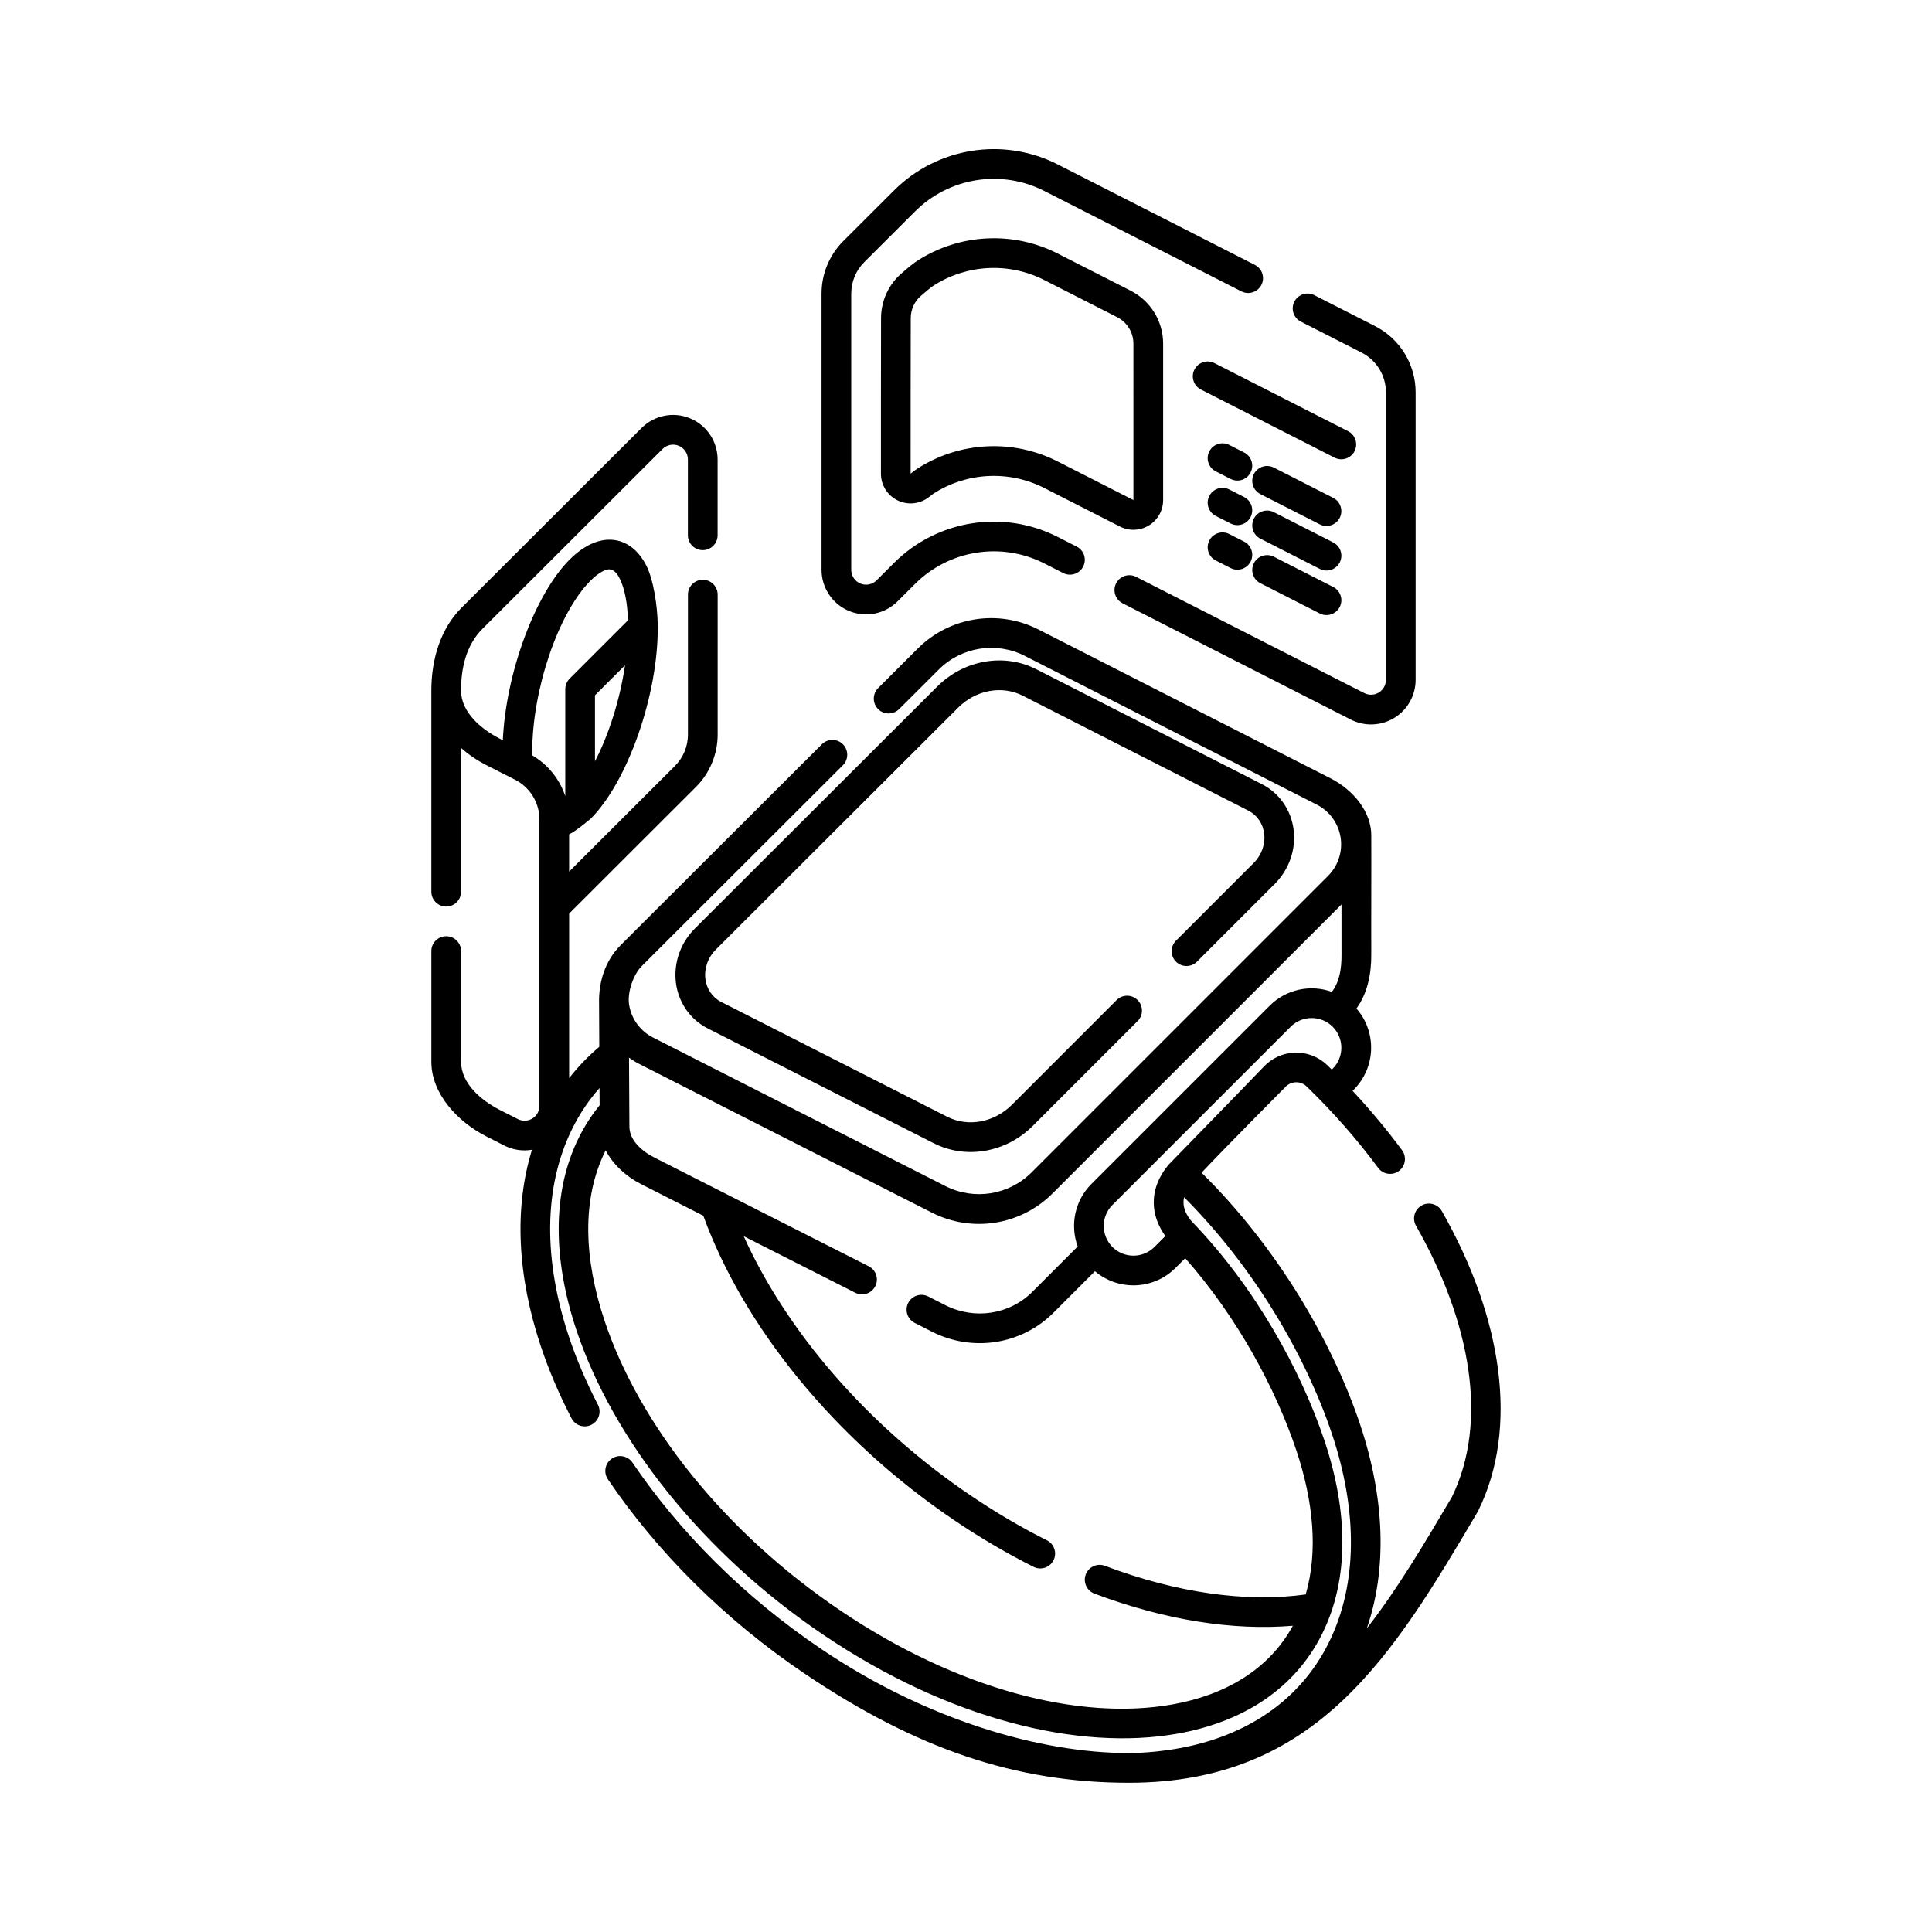 <?xml version="1.0" encoding="UTF-8"?>
<!-- Uploaded to: SVG Repo, www.svgrepo.com, Generator: SVG Repo Mixer Tools -->
<svg fill="#000000" width="800px" height="800px" version="1.1" viewBox="144 144 512 512" xmlns="http://www.w3.org/2000/svg">
 <path d="m300.53 360.98c9.723-9.723 17.918-32.672 17.785-50.98-0.039-5.496-1.191-12.535-3.066-16.195-1.625-3.18-3.824-5.18-6.246-6.129-3.871-1.516-8.875-0.559-14.039 4.609-9.184 9.184-16.891 30.047-17.711 47.883l-0.762-0.391c-5.07-2.574-10.312-7.094-10.312-12.781 0-6.051 1.41-12.09 5.691-16.367 12.871-12.852 30.09-30.043 47.711-47.637 1.125-1.125 2.816-1.461 4.289-0.852 1.469 0.605 2.43 2.043 2.43 3.633v20.078c0 2.172 1.762 3.938 3.938 3.938 2.172 0 3.938-1.762 3.938-3.938v-20.078c0-4.773-2.879-9.078-7.285-10.906-4.414-1.832-9.488-0.824-12.867 2.551-17.621 17.598-34.84 34.785-47.711 47.637-5.695 5.688-8 13.895-8 21.938v53.32c0 2.172 1.762 3.938 3.938 3.938 2.172 0 3.938-1.762 3.938-3.938v-38.098c2.062 1.82 4.375 3.371 6.746 4.574 2.41 1.223 4.938 2.508 7.559 3.84 3.965 2.012 6.461 6.082 6.461 10.523v75.91c0 1.371-0.711 2.641-1.879 3.356-1.168 0.715-2.621 0.77-3.84 0.152l-4.731-2.406c-5.07-2.574-10.312-7.094-10.312-12.781v-29.336c0-2.172-1.762-3.938-3.938-3.938-2.172 0-3.938 1.762-3.938 3.938v29.336c0 8.52 7.023 15.941 14.617 19.797l4.731 2.406c2.289 1.164 4.856 1.531 7.316 1.113-4.797 15.512-3.856 33.539 2.356 52.125 2.109 6.305 4.828 12.688 8.125 19.051 1 1.93 3.379 2.684 5.305 1.684 1.93-1 2.684-3.379 1.684-5.305-3.102-5.988-5.664-11.988-7.648-17.926-6.738-20.156-6.887-39.59 0.852-55.215 1.98-3.992 4.402-7.59 7.223-10.777l0.027 4.578c-2.117 2.598-3.973 5.469-5.531 8.609-7.152 14.438-6.82 32.395-0.598 51.016 9.617 28.77 33.176 58.996 65.738 80.91 32.766 22.051 67.262 30.68 93.609 25.973 17.258-3.082 31.031-11.824 38.312-26.531 7.152-14.438 6.82-32.395 0.598-51.016-6.266-18.75-18.484-40.926-35.234-58.211-1.312-1.555-2.125-3.207-2.156-4.938-0.008-0.484 0.047-0.969 0.16-1.449 18.793 18.824 32.391 42.418 39.207 62.805 6.734 20.156 6.887 39.59-0.855 55.219-7.609 15.359-21.855 24.82-39.883 28.043-4.07 0.727-9 1.234-13.133 1.234-23.445 0-53.555-8.77-81.293-27.438-20.762-13.973-37.891-31.324-50.234-49.543-1.219-1.797-3.668-2.266-5.469-1.051-1.797 1.219-2.266 3.668-1.051 5.469 12.867 18.992 30.711 37.09 52.359 51.656 29.23 19.672 55.559 28.773 85.688 28.781 50.031 0.012 70.195-34.137 92.449-71.781 0.047-0.082 0.094-0.168 0.137-0.262 10.812-21.871 6.496-51.152-9.625-79.465-1.074-1.887-3.481-2.547-5.363-1.473-1.891 1.074-2.551 3.481-1.477 5.367 14.598 25.645 19.203 52.078 9.484 71.926-7.289 12.332-14.395 24.359-22.52 34.777 5.465-15.914 4.707-34.637-1.75-53.961-7.262-21.719-21.852-46.914-42.047-66.805 7.141-7.57 22.176-22.664 22.195-22.691 0.715-0.785 1.715-1.242 2.773-1.277 1.059-0.039 2.086 0.355 2.852 1.086 7.102 6.871 13.457 14.133 18.984 21.598 1.289 1.746 3.758 2.113 5.504 0.824 1.746-1.297 2.113-3.758 0.824-5.508-3.973-5.359-8.352-10.629-13.109-15.727l0.309-0.309c5.894-5.894 6.137-15.316 0.719-21.5 2.938-4.066 3.961-9.168 3.93-14.359-0.012-1.699-0.016-4.102-0.012-6.859l0.023-17.945c0-2.754 0-5.16-0.012-6.859-0.035-5.785-4.34-11.703-10.859-15.023-21.926-11.172-57.258-29.172-77.352-39.41-10.633-5.414-23.539-3.379-31.977 5.051-3.078 3.074-6.629 6.617-10.5 10.48-1.535 1.535-1.539 4.031-0.004 5.57 1.535 1.535 4.031 1.539 5.566 0.004 3.871-3.867 7.422-7.41 10.5-10.484 6.031-6.019 15.25-7.473 22.84-3.606 20.094 10.238 55.422 28.242 77.352 39.41 3.371 1.715 5.711 4.941 6.301 8.676 0.59 3.731-0.641 7.523-3.312 10.195 0 0-78.582 78.586-78.582 78.586-6.023 6.023-15.234 7.484-22.832 3.629-20.125-10.23-55.531-28.223-77.516-39.387-3.375-1.715-5.719-4.945-6.312-8.68-0.543-3.445 1.25-8.137 3.32-10.207 13.914-13.895 34.988-34.93 53.336-53.25 1.535-1.535 1.539-4.027 0.004-5.566-1.535-1.539-4.031-1.539-5.57-0.004-18.348 18.316-39.418 39.355-53.332 53.25-4.082 4.074-5.859 9.711-5.719 15.406l0.055 11.531c-2.934 2.477-5.606 5.242-7.984 8.289v-43.602l33.582-33.531c3.699-3.691 5.777-8.703 5.777-13.926v-37.07c0-2.172-1.762-3.938-3.938-3.938-2.172 0-3.938 1.762-3.938 3.938v37.07c0 3.133-1.246 6.141-3.469 8.355l-28.02 27.977v-9.871c1.832-0.844 5.719-4.148 5.719-4.148zm189.5 205.56c3.285-11.367 2.07-24.562-2.477-38.152-5.441-16.281-15.598-35.277-29.461-50.953l-2.586 2.586c-5.84 5.84-15.145 6.129-21.328 0.867l-11.012 11.012c-8.531 8.531-21.559 10.426-32.199 5.004-1.445-0.734-2.969-1.508-4.559-2.316-1.938-0.984-2.711-3.356-1.723-5.293 0.984-1.938 3.352-2.707 5.289-1.723 1.594 0.812 3.117 1.586 4.566 2.32 7.621 3.887 16.953 2.555 23.062-3.555l12-12.004c-2.051-5.582-0.84-12.094 3.641-16.574l47.23-47.23c4.457-4.457 10.926-5.68 16.488-3.676 2.09-2.731 2.574-6.305 2.555-9.863-0.02-2.938-0.012-7.969-0.004-13.293l-76.586 76.586c-8.43 8.43-21.332 10.48-31.965 5.082-20.125-10.23-55.531-28.223-77.516-39.387-0.969-0.496-1.891-1.062-2.75-1.695 0.043 7.723 0.086 15.625 0.102 18.289 0.023 3.652 3.316 6.508 6.594 8.176 15.605 7.945 38 19.277 56.836 28.832 1.941 0.984 2.711 3.352 1.73 5.289-0.984 1.938-3.352 2.711-5.289 1.73-9.398-4.766-19.688-9.977-29.574-14.988 11.262 24.977 32.547 50.133 60.598 69.016 6.543 4.402 13.152 8.262 19.754 11.574 1.941 0.977 2.723 3.34 1.75 5.281-0.977 1.945-3.344 2.727-5.285 1.75-6.887-3.461-13.789-7.484-20.613-12.078-32.613-21.945-56.395-52.074-66.918-80.977-5.984-3.039-11.613-5.898-16.566-8.418-3.848-1.965-7.359-5.125-9.305-8.918l-0.098 0.195c-6.309 12.742-5.676 28.59-0.184 45.023 9.148 27.371 31.688 56.023 62.668 76.875 30.781 20.711 63.078 29.176 87.828 24.754 14.07-2.512 25.547-9.254 31.902-20.848-15.824 1.336-33.922-1.473-52.594-8.52-2.035-0.762-3.059-3.039-2.293-5.07 0.766-2.035 3.043-3.062 5.074-2.293 19.086 7.207 37.516 9.77 53.219 7.59zm6.91-139.08 0.23-0.23c3.07-3.074 3.07-8.062 0-11.137-3.074-3.07-8.062-3.07-11.133 0l-47.23 47.23c-3.074 3.074-3.074 8.062 0 11.137 3.07 3.07 8.059 3.07 11.133 0l2.898-2.898c-2.004-2.773-3.031-5.715-3.082-8.68-0.055-3.371 1.125-6.844 3.914-10.207 0.082-0.113 17.965-18.398 25.168-25.918 2.137-2.32 5.121-3.691 8.281-3.797 3.18-0.109 6.269 1.07 8.57 3.269l1.254 1.227zm-57.027-18.434-27.758 27.758c-4.664 4.66-11.566 5.992-17.133 3.164-15.559-7.902-42.93-21.809-59.918-30.441-2.316-1.176-3.852-3.461-4.172-6.113-0.34-2.801 0.695-5.668 2.746-7.715l64.254-64.156c4.664-4.66 11.57-5.984 17.137-3.148 15.531 7.914 42.84 21.828 59.789 30.461 2.309 1.18 3.844 3.461 4.164 6.113 0.34 2.797-0.695 5.66-2.742 7.707-5.731 5.731-12.953 12.953-20.625 20.629-1.539 1.535-1.539 4.031 0 5.566 1.535 1.535 4.027 1.535 5.566 0 7.672-7.672 14.895-14.898 20.625-20.629 3.769-3.766 5.613-9.059 4.996-14.215-0.637-5.305-3.777-9.824-8.406-12.188-16.949-8.633-44.258-22.547-59.789-30.461-8.516-4.34-19.133-2.543-26.277 4.59-15.844 15.824-46.883 46.812-64.254 64.156-3.773 3.769-5.621 9.07-5 14.23 0.637 5.309 3.785 9.832 8.422 12.191 16.988 8.633 44.359 22.539 59.918 30.441 8.516 4.324 19.129 2.519 26.266-4.617 7.078-7.078 17.188-17.188 27.758-27.758 1.535-1.535 1.535-4.031 0-5.566-1.539-1.535-4.031-1.535-5.566 0zm-146.11-54.055v-28.34c0-1.043 0.414-2.043 1.152-2.781l15.457-15.457c-0.113-3.926-0.652-7.172-1.582-9.648-0.703-1.871-1.484-3.258-2.707-3.738-0.707-0.277-1.5-0.062-2.379 0.375-1.035 0.52-2.102 1.352-3.223 2.473-8.637 8.637-15.477 29.02-15.477 45.414 0 0.309 0 0.605 0.004 0.906 4.184 2.445 7.266 6.312 8.754 10.801zm7.871-26.707v17.484c3.75-7.242 6.637-16.453 7.961-25.445zm139.83-24.383c18.562 9.457 40.605 20.688 60.484 30.816 3.66 1.867 8.027 1.695 11.527-0.453 3.504-2.144 5.641-5.961 5.641-10.066v-76.219c0-7.398-4.152-14.172-10.746-17.535-5.231-2.664-10.637-5.414-16.102-8.203-1.938-0.988-4.305-0.215-5.293 1.719s-0.215 4.305 1.719 5.293c5.469 2.785 10.871 5.539 16.102 8.203 3.957 2.016 6.445 6.082 6.445 10.52v76.219c0 1.371-0.711 2.641-1.883 3.356-1.164 0.715-2.621 0.77-3.84 0.148l-60.484-30.816c-1.938-0.988-4.305-0.215-5.293 1.719-0.988 1.934-0.215 4.305 1.719 5.293zm55.824-4.32c-5.191-2.641-10.469-5.332-15.742-8.023-1.938-0.984-4.309-0.215-5.293 1.719-0.988 1.938-0.215 4.309 1.719 5.293 5.273 2.688 10.551 5.379 15.742 8.023 1.934 0.988 4.305 0.215 5.293-1.719 0.984-1.938 0.211-4.305-1.719-5.293zm-20.762-85.359c-19.398-9.883-38.352-19.543-52.207-26.598-14.434-7.356-31.961-4.59-43.426 6.859-3.981 3.973-8.508 8.492-13.441 13.418-3.695 3.691-5.773 8.703-5.773 13.926v73.199c0 4.773 2.875 9.082 7.285 10.91 4.41 1.828 9.484 0.824 12.863-2.551 1.613-1.609 3.156-3.152 4.629-4.621 9.055-9.035 22.891-11.227 34.289-5.414 1.594 0.812 3.254 1.656 4.977 2.531 1.938 0.988 4.305 0.215 5.293-1.719 0.988-1.934 0.215-4.305-1.719-5.293-1.719-0.875-3.383-1.719-4.977-2.531-14.434-7.356-31.961-4.59-43.426 6.859l-4.629 4.617c-1.125 1.125-2.816 1.461-4.285 0.852-1.473-0.609-2.43-2.043-2.43-3.637v-73.199c0-3.137 1.242-6.141 3.465-8.355 4.934-4.926 9.461-9.445 13.441-13.418 9.055-9.043 22.891-11.227 34.289-5.414 13.855 7.059 32.812 16.715 52.207 26.598 1.938 0.984 4.305 0.211 5.293-1.719 0.988-1.938 0.215-4.309-1.719-5.293zm20.762 73.551c-5.191-2.641-10.469-5.332-15.742-8.023-1.938-0.984-4.309-0.215-5.293 1.719-0.988 1.938-0.215 4.309 1.719 5.293 5.273 2.688 10.551 5.379 15.742 8.023 1.934 0.988 4.305 0.215 5.293-1.719 0.984-1.938 0.211-4.305-1.719-5.293zm-23.617-0.223c-1.32-0.668-2.629-1.34-3.938-2.004-1.938-0.988-4.309-0.215-5.293 1.719-0.988 1.934-0.215 4.305 1.719 5.293 1.309 0.664 2.617 1.336 3.938 2.004 1.934 0.988 4.305 0.215 5.293-1.719 0.984-1.938 0.211-4.305-1.719-5.293zm-21.469-52.461c0-5.918-3.32-11.34-8.598-14.027-7.074-3.602-13.609-6.93-19.289-9.824-12.023-6.129-26.195-5.231-37.219 1.859-0.902 0.578-2.387 1.773-3.883 3.078-3.648 2.981-5.766 7.445-5.766 12.164-0.031 12.203-0.031 29.496-0.031 41.215v0.004c0 2.961 1.664 5.672 4.301 7.012 2.641 1.344 5.809 1.09 8.203-0.648l1.43-1.094c8.707-5.598 19.898-6.305 29.391-1.465 5.871 2.992 12.664 6.445 20.016 10.195 2.441 1.242 5.348 1.129 7.688-0.305 2.336-1.43 3.758-3.973 3.758-6.711zm45.082 40.875c-5.191-2.641-10.469-5.332-15.742-8.023-1.938-0.984-4.309-0.215-5.293 1.719-0.988 1.938-0.215 4.309 1.719 5.293 5.273 2.688 10.551 5.379 15.742 8.023 1.934 0.988 4.305 0.215 5.293-1.719 0.984-1.938 0.211-4.305-1.719-5.293zm-23.617-0.223c-1.32-0.668-2.629-1.34-3.938-2.004-1.938-0.988-4.309-0.215-5.293 1.719-0.988 1.934-0.215 4.305 1.719 5.293 1.309 0.664 2.617 1.336 3.938 2.004 1.934 0.988 4.305 0.215 5.293-1.719 0.984-1.938 0.211-4.305-1.719-5.293zm-29.34 0.797-20.016-10.195c-12.023-6.129-26.195-5.231-37.219 1.859-0.477 0.309-1.105 0.77-1.805 1.344 0-11.711 0-28.992 0.031-41.195v-0.012c0-2.367 1.066-4.606 2.906-6.094 0.035-0.027 0.07-0.059 0.105-0.086 1.168-1.02 2.316-1.988 3.019-2.441 8.707-5.598 19.898-6.305 29.391-1.465 5.68 2.894 12.219 6.223 19.289 9.824 2.637 1.348 4.297 4.055 4.297 7.016zm29.34-12.602c-1.32-0.668-2.629-1.34-3.938-2.004-1.938-0.988-4.309-0.215-5.293 1.719-0.988 1.934-0.215 4.305 1.719 5.293 1.309 0.664 2.617 1.336 3.938 2.004 1.934 0.988 4.305 0.215 5.293-1.719 0.984-1.938 0.211-4.305-1.719-5.293zm27.551-5.641c-11.582-5.902-23.75-12.102-35.426-18.051-1.938-0.988-4.309-0.215-5.293 1.719-0.988 1.938-0.215 4.305 1.719 5.293 11.676 5.949 23.84 12.148 35.426 18.051 1.934 0.984 4.305 0.211 5.293-1.719 0.984-1.938 0.211-4.309-1.719-5.293z" fill-rule="evenodd"/>
</svg>